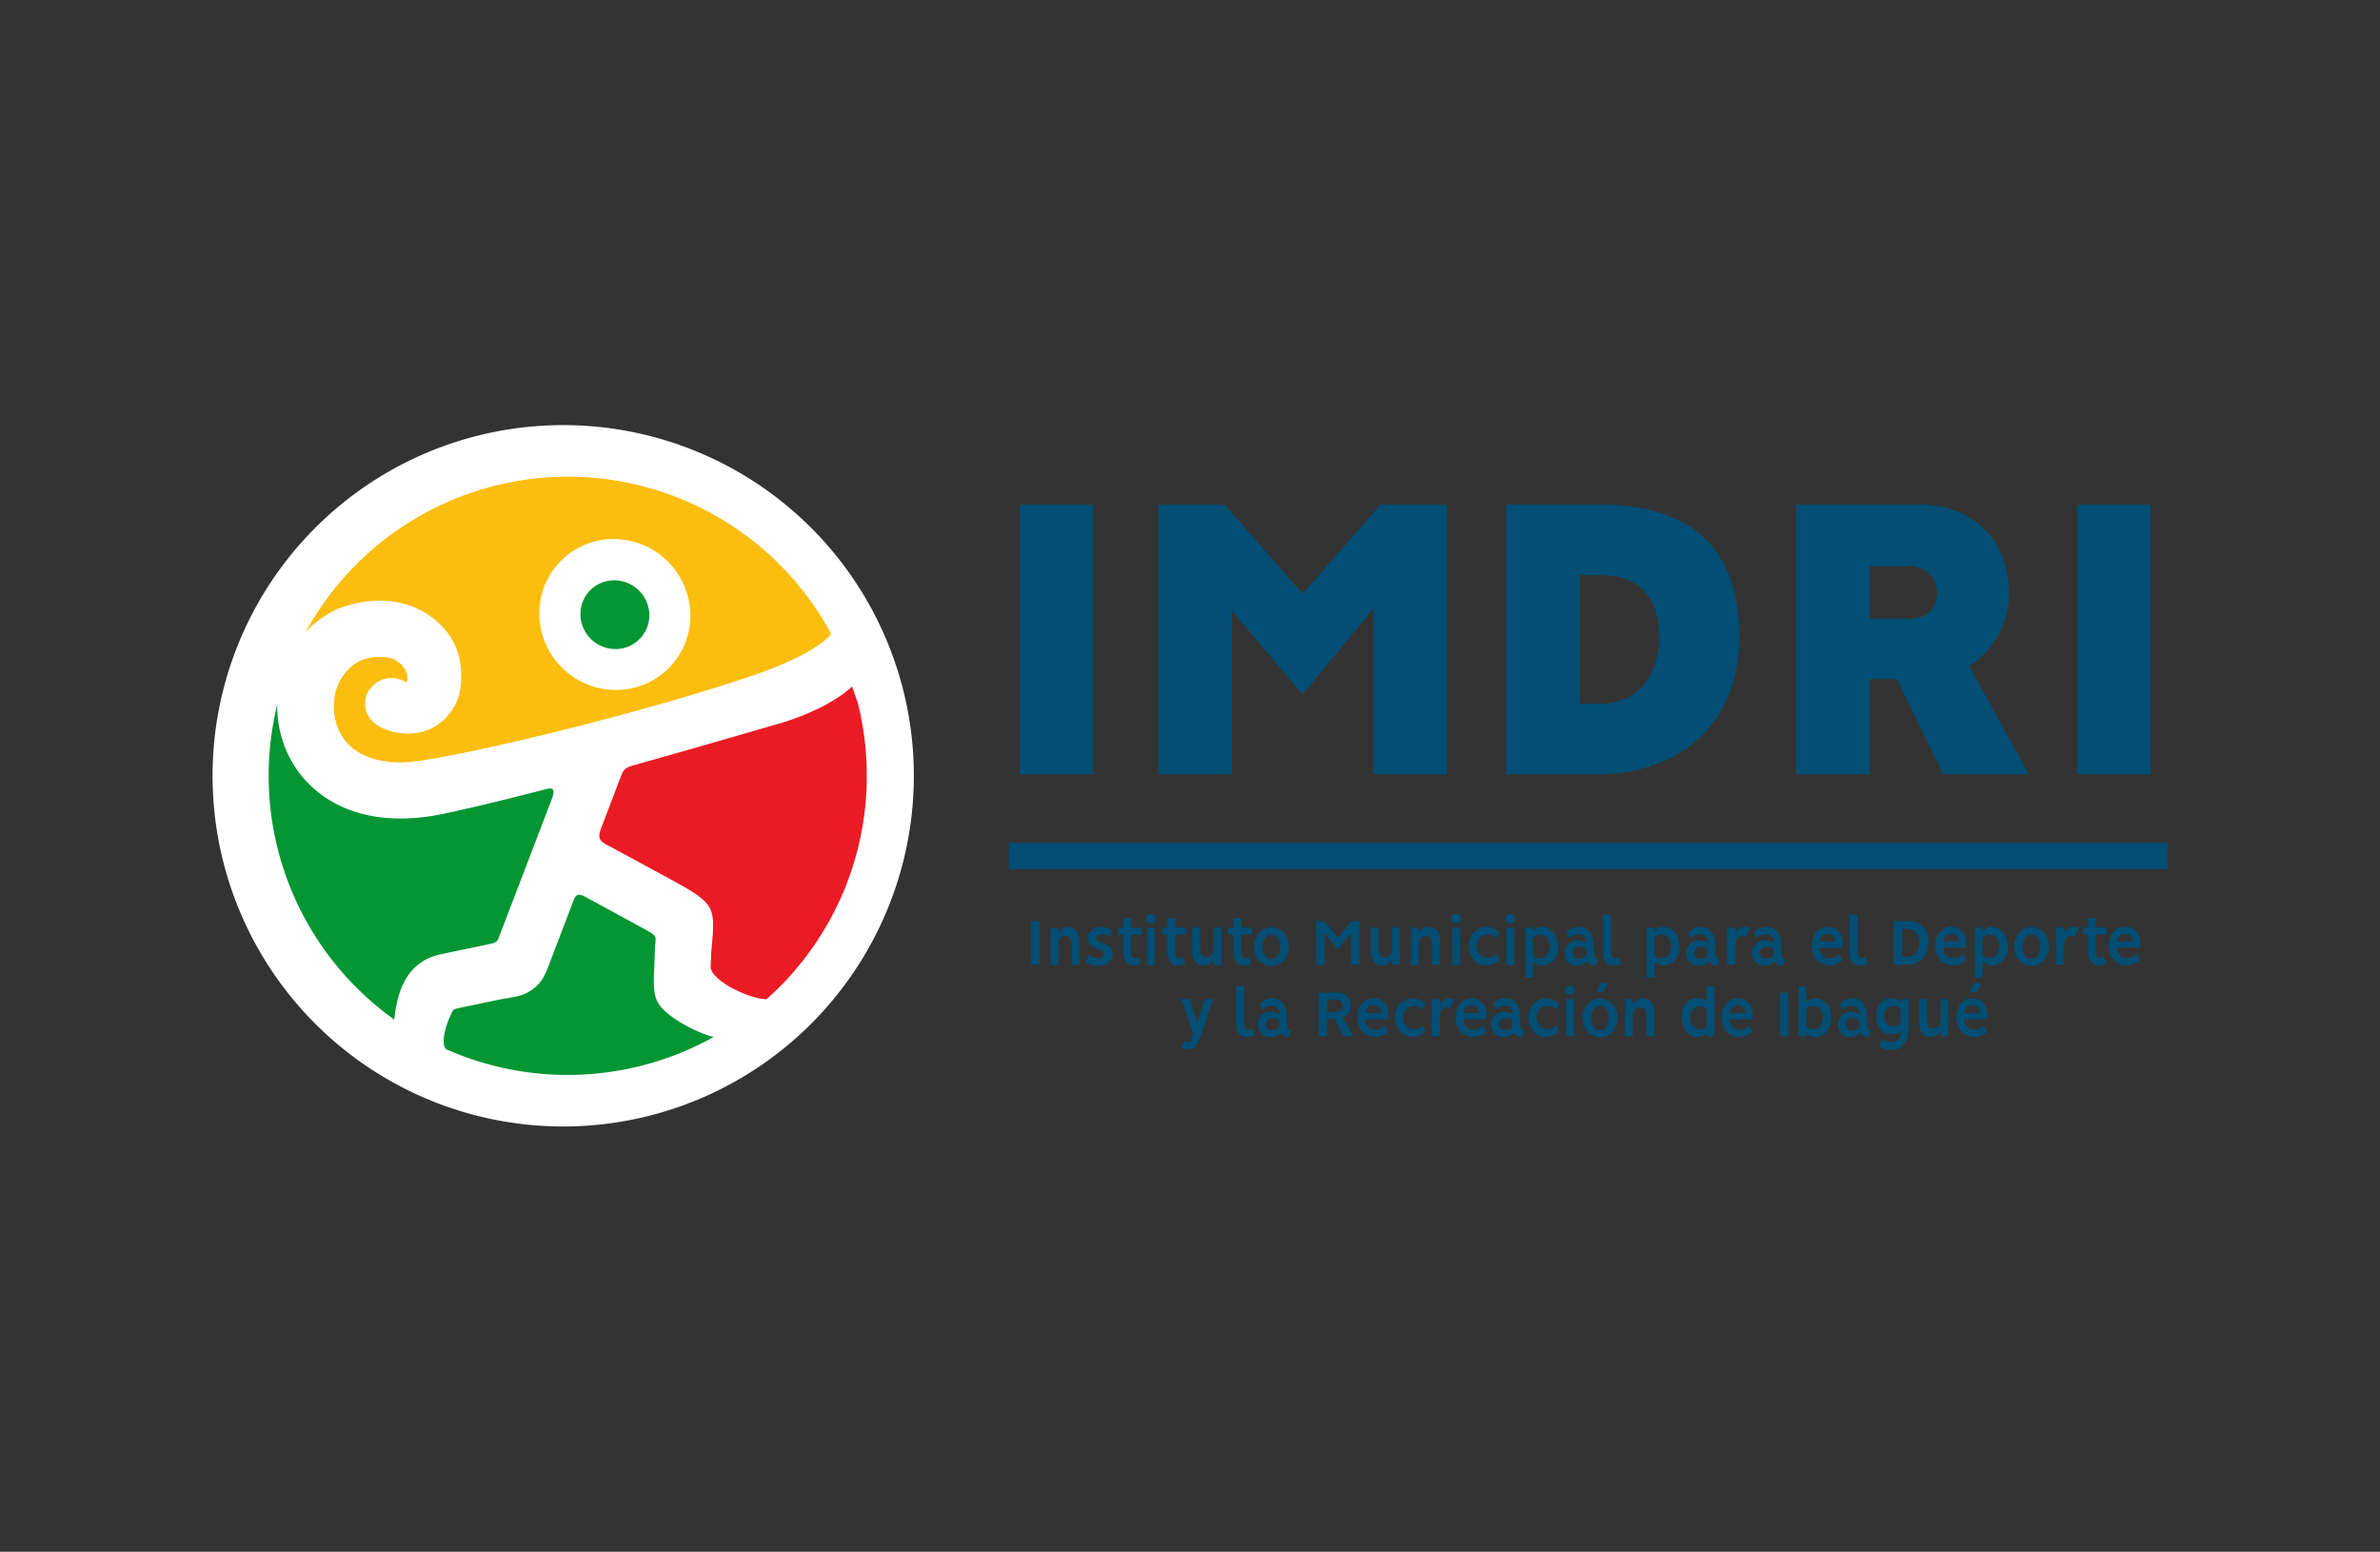 <svg id="Capa_1" data-name="Capa 1" xmlns="http://www.w3.org/2000/svg" viewBox="0 0 767 500"><rect x="0" y="0" width="767" height="500" fill="#333333" stroke="none"/><defs><style>.cls-1{fill:#024e74;}.cls-2{fill:#fff;}.cls-2,.cls-3,.cls-4,.cls-5{fill-rule:evenodd;}.cls-3{fill:#fbbd0e;}.cls-4{fill:#039633;}.cls-5{fill:#ea1b24;}</style></defs><path class="cls-1" d="M693.14,162.58H669.42v86.9h23.72Zm-68.87,28.26c0,5.1-3.13,8.51-8.66,8.51H602.54v-16.9h13.07A8.46,8.46,0,0,1,624.27,190.84Zm23.14,0c0-16.9-12.07-28.26-28.54-28.26h-40v86.9h23.71V218.81h8.66l15.06,30.67h27.55l-19.32-34.93A27.12,27.12,0,0,0,647.41,190.84ZM534.67,205.18c0,11.64-6,21.58-19.31,21.58h-6.25V185.3h6.25C529,185.3,534.67,193,534.67,205.18Zm25.84,0c0-30.67-17.61-42.6-45.15-42.6h-30v86.9h30C537.79,249.48,560.51,236.13,560.51,205.18ZM419.79,191.26l-25.13-28.68H373.22v86.9h23.71V196.65l22.86,27.13,22.86-27.69v53.39h23.72v-86.9H444.93Zm-67.45-28.68H328.63v86.9h23.71Z"/><path class="cls-2" d="M176.9,137.07A113,113,0,1,1,68.6,254.63,113,113,0,0,1,176.9,137.07"/><path class="cls-3" d="M196.79,173.72A24.74,24.74,0,0,1,222.44,197h0a23.93,23.93,0,0,1-23,25.31A24.73,24.73,0,0,1,173.85,199h0a23.93,23.93,0,0,1,23-25.31m-17.77-20a96.34,96.34,0,0,0-80.6,50,31.71,31.71,0,0,1,10.36-7.49l.69-.28c7.37-2.62,13.76-2.88,19.1-1.75a26.28,26.28,0,0,1,16,10.27c3.48,4.82,4.34,10.59,3.88,16.07a17.21,17.21,0,0,1-9.25,14.08c-7.42,4-20.1.93-21.35-6a7.63,7.63,0,0,1,2.2-7.55,8.4,8.4,0,0,1,10.73-1.15,1.87,1.87,0,0,0,.5-1.12A6,6,0,0,0,130,214.9a7.93,7.93,0,0,0-4.87-3,17.05,17.05,0,0,0-8.93.93,15.79,15.79,0,0,0-8.47,12.49,18.56,18.56,0,0,0,.85,8.41,16.3,16.3,0,0,0,4.58,6.9c3.66,3.23,9.3,5.24,17.16,5,13.26-.49,76.63-15.65,113.08-28.25,14.16-4.9,22-9.9,24.42-13.09-.42-.89-.92-1.8-1.4-2.63-.06-.09-.11-.18-.16-.27s-.16-.27-.24-.42A96.38,96.38,0,0,0,179,153.69Z"/><path class="cls-4" d="M89.41,226.74a96.5,96.5,0,0,0,35.65,100.32l.43.32,1.55,1.18c.83-6.78,2.63-18.56,15.29-21.14l16-3.36c1.63-.33,2.15-.88,2.66-2.64.07-.19.15-.37.23-.56l15.6-40.75c1.35-3.51,3-6.83-.68-5.87-11.61,3-22.73,5.74-32.8,7.9-19.21,4.11-33.18-.1-42.15-8a34.54,34.54,0,0,1-9.85-14.71,36.26,36.26,0,0,1-2-12.67"/><path class="cls-4" d="M143.89,338.13h0a96.62,96.62,0,0,0,86.1-4c-4.92-1.11-15.85-6.59-18.18-11.46-1.38-2.86-1.19-6.48-.9-12.39,0-1,.1-2.05.14-4h0c0-.17,0-.35,0-.53l.17-2.1c.19-2.12.2-2.26-3.88-4.48L188.67,289c-3.14-1.71-3.35-.09-4.57,3.08l-5.92,15.46c-.05.17-.11.33-.17.5l-.52,1.35c-1.82,4.8-2.64,7-5.8,9.34-2.59,1.94-4.54,2.27-8.11,2.89-1,.16-2.1.36-3.8.71l-12.05,2.52c-1.86.38-1.74.66-2.6,2.49-1.7,3.64-3.17,9.31-1.24,10.79"/><path class="cls-5" d="M247,322a96.19,96.19,0,0,0,32.26-76,97.24,97.24,0,0,0-2.79-19.46c-.06-.22-1.79-5.09-1.85-5.33-4,3.73-12.49,9-25.78,12.59-14.34,4.16-29.61,8.59-44.76,12.82-3.06.86-3.26,1.65-4.36,4.53l-6,15.76c-1.57,4.11.24,4.39,4,6.45l18.15,9.85c14.73,8,14.65,8.86,13.47,22.19l-.14,1.5c0,1.27-.12,3-.19,4.46-.21,4.28,11.72,10.38,18,10.62"/><path class="cls-4" d="M197.53,187a10.87,10.87,0,0,0-10.46,11.52h0a11.32,11.32,0,0,0,11.72,10.61,10.89,10.89,0,0,0,10.46-11.53h0A11.33,11.33,0,0,0,197.53,187"/><rect class="cls-1" x="325.09" y="271.58" width="373.41" height="8.52"/><path class="cls-1" d="M635.7,321.69c-3.49,0-5.27,2.9-5.27,6.12,0,3.41,2.19,6.31,5.78,6.31a5.44,5.44,0,0,0,4.14-1.75l-1-1.93a4.26,4.26,0,0,1-3.14,1.38,3.23,3.23,0,0,1-3.17-3.41h7.43c0-.48,0-1,0-1.47C640.52,324,638.79,321.69,635.7,321.69Zm0,2.16a2.42,2.42,0,0,1,2.42,2.6h-5A2.55,2.55,0,0,1,635.7,323.85Zm2.95-7h-2.71l-1.06,2.9H637Zm-16.36,17.33a3.42,3.42,0,0,0,3.06-2.07v1.82h2.55V321.94h-2.55l0,6.49c0,1.41-.6,3-2.26,3s-2.05-1.5-2.05-3v-6.49h-2.58v7.25C618.44,331.72,619.34,334.14,622.29,334.14Zm-15-6.76a3.12,3.12,0,0,1,3-3.3,2.53,2.53,0,0,1,2.24,1.25v4.28a2.8,2.8,0,0,1-2.26,1.13A3.14,3.14,0,0,1,607.3,327.38Zm-2.73,0c0,3.13,1.88,5.89,5.22,5.89a4.08,4.08,0,0,0,2.76-.88,3.12,3.12,0,0,1-3,3.36,6.12,6.12,0,0,1-3-.9l-1,2.12a7.23,7.23,0,0,0,4.25,1.32c4.15,0,5.34-4,5.34-7.42v-8.93h-2.51v1a3.67,3.67,0,0,0-2.87-1.24C606.45,321.69,604.57,324.34,604.57,327.38Zm-7.65.68a3.57,3.57,0,0,1,2.35.83l.05,2a3.32,3.32,0,0,1-2.4,1.06,1.94,1.94,0,0,1-2.07-1.93A2.11,2.11,0,0,1,596.92,328.06Zm-.48-2.07a4.05,4.05,0,0,0-4.09,4,3.83,3.83,0,0,0,4,4.14,4.56,4.56,0,0,0,3.32-1.36,2.92,2.92,0,0,0,2.58,1.36l.91-2c-1.67,0-1.44-3.18-1.44-4.26,0-3.09-1.18-6.17-4.77-6.17a5.89,5.89,0,0,0-4.05,1.66l.85,1.86a5,5,0,0,1,3-1.13c1.84,0,2.42,1.2,2.51,2.81A5.31,5.31,0,0,0,596.44,326Zm-8.93,1.82c0,1.84-1,3.78-3.11,3.78a2.93,2.93,0,0,1-2.3-1.13v-5.32a3,3,0,0,1,2.24-1.06C586.36,324.08,587.51,326,587.51,327.81Zm2.67,0c0-2.93-1.63-6.13-4.95-6.13a4.56,4.56,0,0,0-3.13,1.11v-5h-2.48v16.11h2.48v-1a4,4,0,0,0,3,1.22C588.36,334.12,590.18,330.78,590.18,327.84Zm-13.85-8h-2.7v14.08h2.7Zm-16.25,1.88c-3.5,0-5.27,2.9-5.27,6.12,0,3.41,2.18,6.31,5.78,6.31a5.47,5.47,0,0,0,4.14-1.75l-1-1.93a4.23,4.23,0,0,1-3.11,1.38,3.23,3.23,0,0,1-3.2-3.41h7.44c0-.48,0-1,0-1.47C564.89,324,563.16,321.69,560.08,321.69Zm0,2.25a2.3,2.3,0,0,1,2.41,2.45h-4.94A2.44,2.44,0,0,1,560.08,323.94Zm-15.28,3.87c0-1.77,1-3.57,3-3.57A2.82,2.82,0,0,1,550,325.3v5.3a2.85,2.85,0,0,1-2.21,1.12C545.62,331.72,544.77,329.65,544.8,327.81Zm-2.91,0c0,2.94,1.87,6.28,5.14,6.28A3.92,3.92,0,0,0,550,332.9v1h2.51V317.78H550v5a3.76,3.76,0,0,0-2.73-1.13C543.57,321.67,541.89,324.47,541.89,327.84Zm-12.63-6.15a3.36,3.36,0,0,0-3,2.07v-1.82h-2.57v11.95h2.57v-6.35c0-1.39.56-3,2.21-3,1.8,0,2.1,1.5,2.1,3v6.35h2.53v-7.55C533.06,323.81,532.11,321.69,529.26,321.69Zm-12.57-2,1.64-2.9h-2.65l-1.12,2.9Zm-1,4.4c2.07,0,2.83,2.16,2.83,3.91s-.74,4-2.83,4-2.88-2.24-2.88-4S513.73,324.11,515.73,324.11Zm0-2.3c-3.48,0-5.64,2.92-5.64,6.21s2.14,6.21,5.64,6.21,5.61-2.89,5.61-6.21S519.21,321.81,515.73,321.81Zm-8.17-2.74a1.55,1.55,0,0,0-3.09,0,1.55,1.55,0,0,0,3.09,0Zm-.28,2.87h-2.55v11.95h2.55Zm-14.68,5.94c0,3.31,2.21,6.24,5.68,6.24a6,6,0,0,0,4.22-1.84l-.93-1.82a4.25,4.25,0,0,1-2.85,1.13,3.59,3.59,0,0,1-3.45-3.69,3.67,3.67,0,0,1,3.57-3.77,3.87,3.87,0,0,1,2.73,1.08l.93-1.8a5.65,5.65,0,0,0-4.08-1.7C494.88,321.71,492.6,324.47,492.6,327.88Zm-7.41.18a3.61,3.61,0,0,1,2.35.83l0,2a3.32,3.32,0,0,1-2.39,1.06,1.94,1.94,0,0,1-2.07-1.93A2.11,2.11,0,0,1,485.19,328.06ZM484.7,326a4,4,0,0,0-4.09,4,3.83,3.83,0,0,0,4,4.14,4.54,4.54,0,0,0,3.32-1.36,2.92,2.92,0,0,0,2.58,1.36l.92-2c-1.68,0-1.45-3.18-1.45-4.26,0-3.09-1.18-6.17-4.77-6.17a5.89,5.89,0,0,0-4.05,1.66l.86,1.86a4.93,4.93,0,0,1,3-1.13c1.84,0,2.42,1.2,2.52,2.81A5.32,5.32,0,0,0,484.7,326Zm-10.38-4.3c-3.5,0-5.27,2.9-5.27,6.12,0,3.41,2.19,6.31,5.78,6.31a5.44,5.44,0,0,0,4.14-1.75l-1-1.93a4.2,4.2,0,0,1-3.1,1.38,3.23,3.23,0,0,1-3.2-3.41h7.43c0-.48,0-1,0-1.47C479.13,324,477.41,321.69,474.32,321.69Zm0,2.25a2.31,2.31,0,0,1,2.42,2.45h-4.95A2.44,2.44,0,0,1,474.32,323.94Zm-7.94.6a3,3,0,0,1,1.06.23l1.29-2.71a5.85,5.85,0,0,0-1.73-.35,3.38,3.38,0,0,0-3.05,2.05v-1.82h-2.56v11.95H464v-6C464,326.27,464.5,324.54,466.38,324.54Zm-16.86,3.34c0,3.31,2.2,6.24,5.68,6.24a6,6,0,0,0,4.21-1.84l-.92-1.82a4.27,4.27,0,0,1-2.85,1.13,3.6,3.6,0,0,1-3.46-3.69,3.67,3.67,0,0,1,3.57-3.77,3.88,3.88,0,0,1,2.74,1.08l.92-1.8a5.63,5.63,0,0,0-4.07-1.7C451.79,321.71,449.52,324.47,449.52,327.88Zm-6.84-6.19c-3.5,0-5.27,2.9-5.27,6.12,0,3.41,2.18,6.31,5.78,6.31a5.47,5.47,0,0,0,4.14-1.75l-1-1.93a4.23,4.23,0,0,1-3.11,1.38,3.23,3.23,0,0,1-3.2-3.41h7.44c0-.48,0-1,0-1.47C447.49,324,445.76,321.69,442.68,321.69Zm0,2.25a2.31,2.31,0,0,1,2.42,2.45h-5A2.44,2.44,0,0,1,442.68,323.94Zm-10,.12a1.94,1.94,0,0,1-1.87,2h-3.1v-4h3.08A2,2,0,0,1,432.67,324.06Zm2.65,0a4.12,4.12,0,0,0-4.19-4.25H425v14.08h2.72V328.3H430l3.06,5.59h3.15l-3.47-6A4,4,0,0,0,435.32,324.06Zm-25.39,4a3.61,3.61,0,0,1,2.35.83l0,2a3.32,3.32,0,0,1-2.39,1.06,1.94,1.94,0,0,1-2.07-1.93A2.11,2.11,0,0,1,409.93,328.06Zm-.48-2.07a4.06,4.06,0,0,0-4.1,4,3.84,3.84,0,0,0,4,4.14,4.54,4.54,0,0,0,3.31-1.36,2.92,2.92,0,0,0,2.58,1.36l.92-2c-1.68,0-1.45-3.18-1.45-4.26,0-3.09-1.17-6.17-4.77-6.17a5.84,5.84,0,0,0-4,1.66l.85,1.86a5,5,0,0,1,3-1.13c1.83,0,2.41,1.2,2.5,2.81A5.25,5.25,0,0,0,409.45,326Zm-11.17,3.16c0,2.3.53,5,3.39,5a4.5,4.5,0,0,0,2.6-.74l-.9-2a2,2,0,0,1-1.13.35c-1.29,0-1.31-1.75-1.31-2.67v-11.3h-2.65Zm-15.19,9c2.12,0,3.11-2.35,3.78-4,.23-.6.44-1.2.64-1.8,1.15-3.47,2.24-7,3.43-10.45h-2.69l-2.37,7.8-2.42-7.8h-2.74l3.85,11.28c-.14.76-.67,2.62-1.64,2.62a2.38,2.38,0,0,1-1.24-.36l-.92,2A4.8,4.8,0,0,0,383.09,338.19Zm301.8-39.52c-3.5,0-5.27,2.91-5.27,6.13,0,3.41,2.18,6.3,5.77,6.3a5.47,5.47,0,0,0,4.15-1.74l-1-1.94a4.21,4.21,0,0,1-3.11,1.38,3.23,3.23,0,0,1-3.2-3.4h7.44c0-.49,0-1,0-1.48C689.7,301,688,298.67,684.89,298.67Zm0,2.26a2.3,2.3,0,0,1,2.41,2.44h-4.94A2.43,2.43,0,0,1,684.89,300.93Zm-8.49,10.15a4,4,0,0,0,2.36-.8l-.87-2a2,2,0,0,1-1.08.39c-1.38,0-1.34-1.68-1.34-2.65v-4.9h3.43v-2.23h-3.43V295.8H673v3.13h-1.73v2.23H673v5.71C673,309,674,311.08,676.4,311.08Zm-8.77-9.55a2.85,2.85,0,0,1,1.06.23L670,299a6,6,0,0,0-1.73-.34,3.37,3.37,0,0,0-3.06,2.05v-1.82h-2.56v11.94h2.56v-6C665.19,303.25,665.74,301.53,667.63,301.53Zm-12.91-.44c2.07,0,2.83,2.16,2.83,3.91s-.74,4-2.83,4-2.88-2.23-2.88-4S652.72,301.09,654.72,301.09Zm0-2.3c-3.48,0-5.67,2.92-5.67,6.21s2.17,6.22,5.67,6.22,5.61-2.9,5.61-6.22S658.17,298.79,654.72,298.79Zm-13.54,2.37c2.12,0,3.13,2,3.13,3.84s-1.1,3.76-3.13,3.76a2.83,2.83,0,0,1-2.21-1.08v-5.39A2.94,2.94,0,0,1,641.18,301.16Zm.74-2.49A3.77,3.77,0,0,0,639,300v-1.06h-2.5V315H639v-5.18a3.9,3.9,0,0,0,3.09,1.22c3.38,0,5-3.08,5-6.1S645.21,298.67,641.92,298.67Zm-13,0c-3.5,0-5.27,2.91-5.27,6.13,0,3.41,2.18,6.3,5.78,6.3a5.46,5.46,0,0,0,4.14-1.74l-1-1.94a4.19,4.19,0,0,1-3.11,1.38,3.23,3.23,0,0,1-3.2-3.4h7.44c0-.49,0-1,0-1.48C633.68,301,632,298.67,628.87,298.67Zm0,2.26a2.29,2.29,0,0,1,2.41,2.44h-4.95A2.44,2.44,0,0,1,628.87,300.93Zm-10.31,2.81c0,2.6-1.38,4.56-4.12,4.56H613v-8.93h1.43C617.25,299.37,618.56,301,618.56,303.74Zm2.94,0c0-4.19-2.39-6.95-6.67-6.95H610.3v14.08h4.53C618.88,310.87,621.5,307.65,621.5,303.74ZM596,306.13c0,2.3.53,5,3.38,5a4.57,4.57,0,0,0,2.6-.73l-.9-2a1.94,1.94,0,0,1-1.12.34c-1.29,0-1.31-1.75-1.31-2.67v-11.3H596Zm-6.91-7.46c-3.49,0-5.27,2.91-5.27,6.13,0,3.41,2.19,6.3,5.78,6.3a5.43,5.43,0,0,0,4.14-1.74l-1-1.94a4.17,4.17,0,0,1-3.11,1.38,3.22,3.22,0,0,1-3.19-3.4h7.43c0-.49,0-1,0-1.48C593.86,301,592.14,298.67,589.05,298.67Zm0,2.26a2.3,2.3,0,0,1,2.42,2.44h-5A2.43,2.43,0,0,1,589.05,300.93Zm-19.81,4.12a3.56,3.56,0,0,1,2.34.83l0,2a3.32,3.32,0,0,1-2.39,1.06,1.93,1.93,0,0,1-2.07-1.93A2.11,2.11,0,0,1,569.24,305.05Zm-.49-2.07a4.05,4.05,0,0,0-4.09,4,3.83,3.83,0,0,0,4,4.14,4.57,4.57,0,0,0,3.31-1.35,2.91,2.91,0,0,0,2.58,1.35l.92-2c-1.68,0-1.45-3.17-1.45-4.25,0-3.09-1.18-6.18-4.77-6.18a5.93,5.93,0,0,0-4,1.66l.86,1.87a5,5,0,0,1,3-1.13c1.85,0,2.42,1.2,2.51,2.81A5.31,5.31,0,0,0,568.75,303Zm-7.13-1.45a2.81,2.81,0,0,1,1.06.23L564,299a5.9,5.9,0,0,0-1.73-.34,3.37,3.37,0,0,0-3.06,2.05v-1.82h-2.56v11.94h2.56v-6C559.18,303.25,559.73,301.53,561.62,301.53ZM548,305.05a3.61,3.61,0,0,1,2.35.83l0,2A3.32,3.32,0,0,1,548,309,1.93,1.93,0,0,1,546,307,2.11,2.11,0,0,1,548,305.05Zm-.48-2.07a4.05,4.05,0,0,0-4.1,4,3.83,3.83,0,0,0,4,4.14,4.57,4.57,0,0,0,3.32-1.35,2.91,2.91,0,0,0,2.58,1.35l.92-2c-1.68,0-1.45-3.17-1.45-4.25,0-3.09-1.17-6.18-4.77-6.18a5.93,5.93,0,0,0-4,1.66l.85,1.87a5,5,0,0,1,3-1.13c1.84,0,2.42,1.2,2.51,2.81A5.28,5.28,0,0,0,547.54,303Zm-12.11-1.82c2.12,0,3.13,2,3.13,3.84s-1.1,3.76-3.13,3.76a2.81,2.81,0,0,1-2.21-1.08v-5.39A2.92,2.92,0,0,1,535.43,301.16Zm.74-2.49a3.75,3.75,0,0,0-2.95,1.32v-1.06h-2.51V315h2.51v-5.18a3.89,3.89,0,0,0,3.08,1.22c3.39,0,5-3.08,5-6.1S539.46,298.67,536.17,298.67Zm-19.59,7.46c0,2.3.53,5,3.38,5a4.55,4.55,0,0,0,2.6-.73l-.89-2a2,2,0,0,1-1.13.34c-1.29,0-1.31-1.75-1.31-2.67v-11.3h-2.65Zm-7.71-1.08a3.61,3.61,0,0,1,2.35.83l0,2a3.32,3.32,0,0,1-2.39,1.06A1.93,1.93,0,0,1,506.8,307,2.11,2.11,0,0,1,508.87,305.05Zm-.48-2.07a4.05,4.05,0,0,0-4.1,4,3.84,3.84,0,0,0,4,4.14,4.55,4.55,0,0,0,3.31-1.35,2.91,2.91,0,0,0,2.58,1.35l.92-2c-1.68,0-1.45-3.17-1.45-4.25,0-3.09-1.17-6.18-4.76-6.18a5.94,5.94,0,0,0-4.06,1.66l.86,1.87a4.93,4.93,0,0,1,3-1.13c1.84,0,2.41,1.2,2.5,2.81A5.25,5.25,0,0,0,508.39,303Zm-12.11-1.82c2.12,0,3.13,2,3.13,3.84s-1.11,3.76-3.13,3.76a2.81,2.81,0,0,1-2.21-1.08v-5.39A2.92,2.92,0,0,1,496.28,301.16Zm.74-2.49a3.75,3.75,0,0,0-2.95,1.32v-1.06h-2.51V315h2.51v-5.18a3.9,3.9,0,0,0,3.09,1.22c3.38,0,5-3.08,5-6.1S500.31,298.67,497,298.67Zm-8.75-2.62a1.54,1.54,0,1,0-1.54,1.5A1.52,1.52,0,0,0,488.27,296.05Zm-.28,2.88h-2.55v11.94H488Zm-14.68,5.94c0,3.31,2.21,6.23,5.69,6.23a5.93,5.93,0,0,0,4.21-1.84l-.92-1.82a4.29,4.29,0,0,1-2.86,1.13,3.59,3.59,0,0,1-3.45-3.68,3.68,3.68,0,0,1,3.57-3.78,3.88,3.88,0,0,1,2.74,1.09l.92-1.8a5.64,5.64,0,0,0-4.08-1.7C475.59,298.7,473.31,301.46,473.31,304.87Zm-2.53-8.82a1.55,1.55,0,1,0-1.54,1.5A1.53,1.53,0,0,0,470.78,296.05Zm-.28,2.88H468v11.94h2.55Zm-10.19-.26a3.34,3.34,0,0,0-3,2.08v-1.82H454.7v11.94h2.57v-6.35c0-1.38.55-3,2.21-3s2.09,1.49,2.09,3v6.35h2.53v-7.54C464.1,300.79,463.16,298.67,460.31,298.67Zm-14.73,12.46a3.44,3.44,0,0,0,3.06-2.07v1.81h2.55V298.93h-2.55l0,6.49c0,1.4-.59,3-2.25,3s-2.05-1.49-2.05-3v-6.49h-2.58v7.25C441.73,308.71,442.63,311.13,445.58,311.13Zm-14.41-9-4.44-5.34h-2.55v14.08h2.71V300.7l4.28,5.23,4.26-5.28v10.22h2.72V296.79h-2.54Zm-21.36-1c2.07,0,2.83,2.16,2.83,3.91s-.73,4-2.83,4-2.88-2.23-2.88-4S407.81,301.09,409.81,301.09Zm0-2.3c-3.47,0-5.66,2.92-5.66,6.21s2.16,6.22,5.66,6.22,5.62-2.9,5.62-6.22S413.26,298.79,409.81,298.79Zm-8.88,12.29a4.07,4.07,0,0,0,2.37-.8l-.88-2a2,2,0,0,1-1.08.39c-1.38,0-1.33-1.68-1.33-2.65v-4.9h3.43v-2.23H400V295.8H397.5v3.13h-1.73v2.23h1.73v5.71C397.5,309,398.53,311.08,400.93,311.08Zm-12.87.05a3.44,3.44,0,0,0,3.07-2.07v1.81h2.55V298.93h-2.55l0,6.49c0,1.4-.6,3-2.25,3s-2.05-1.49-2.05-3v-6.49h-2.58v7.25C384.22,308.71,385.12,311.13,388.06,311.13Zm-8.35-.05a4.07,4.07,0,0,0,2.37-.8l-.87-2a2.06,2.06,0,0,1-1.09.39c-1.38,0-1.33-1.68-1.33-2.65v-4.9h3.43v-2.23h-3.43V295.8h-2.51v3.13h-1.72v2.23h1.72v5.71C376.28,309,377.32,311.08,379.71,311.08Zm-7.25-15a1.55,1.55,0,1,0-1.54,1.5A1.52,1.52,0,0,0,372.46,296.05Zm-.28,2.88h-2.55v11.94h2.55Zm-6.76,12.15a4.07,4.07,0,0,0,2.37-.8l-.88-2a2,2,0,0,1-1.08.39c-1.38,0-1.33-1.68-1.33-2.65v-4.9h3.43v-2.23H364.5V295.8H362v3.13h-1.73v2.23H362v5.71C362,309,363,311.08,365.42,311.08Zm-6.79-3.82c0-3.68-5.25-3.11-5.25-5,0-.89,1.08-1.29,1.86-1.29a4.06,4.06,0,0,1,2.38.76l.82-1.81a5.26,5.26,0,0,0-3.63-1.23c-2.19,0-4.22,1.2-4.22,3.6,0,3.79,5.18,3.08,5.18,5,0,1-1,1.47-1.91,1.47a5.38,5.38,0,0,1-2.92-1.08l-1.06,2.24a8.25,8.25,0,0,0,4.33,1.21C356.51,311.1,358.63,309.77,358.63,307.26Zm-14.52-8.59a3.34,3.34,0,0,0-3,2.08v-1.82h-2.58v11.94h2.58v-6.35c0-1.38.55-3,2.21-3s2.09,1.49,2.09,3v6.35h2.53v-7.54C347.9,300.79,347,298.67,344.11,298.67ZM335,296.79H332.3v14.08H335Z"/></svg>